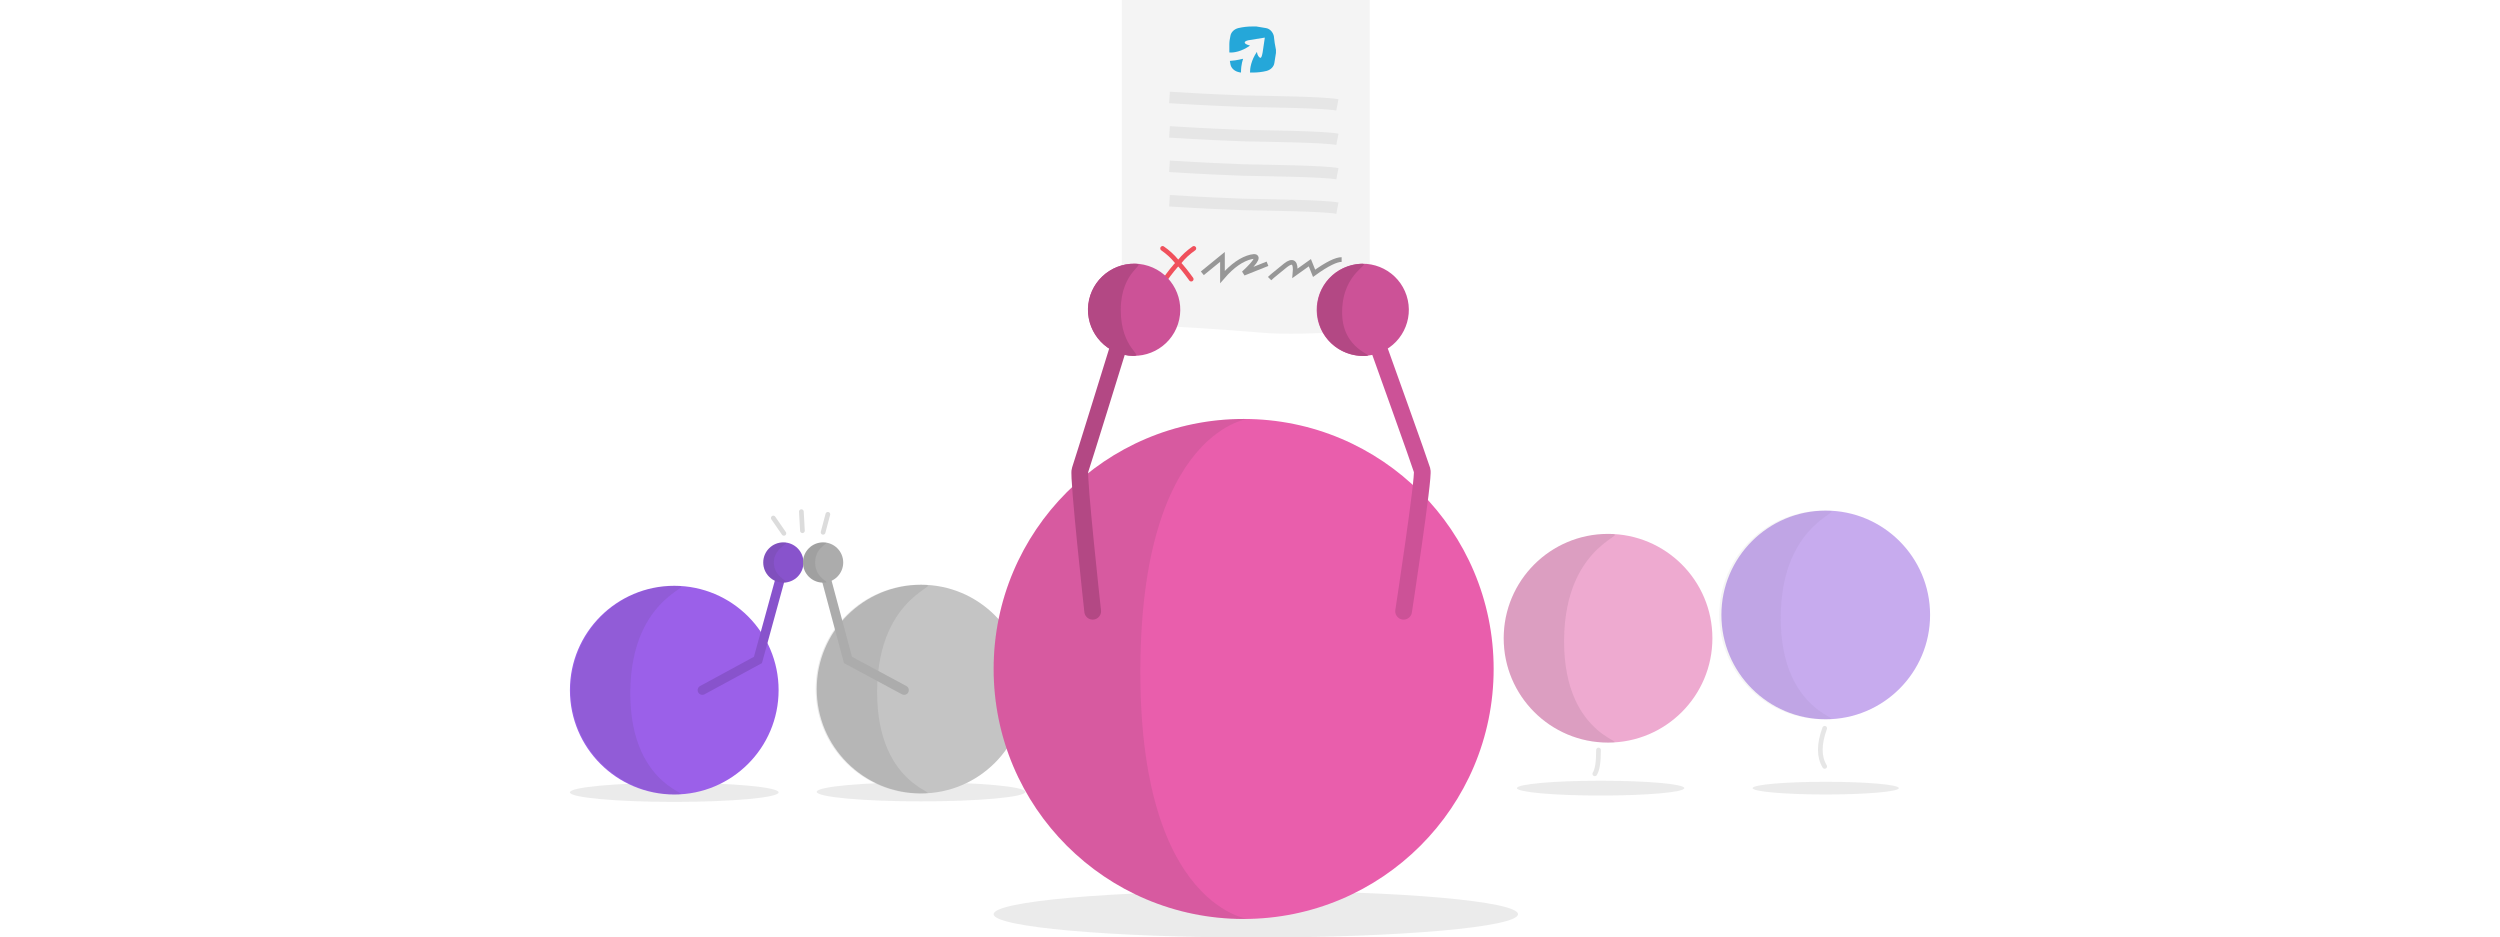 <?xml version="1.0" encoding="UTF-8"?> <!-- Generator: Adobe Illustrator 24.3.0, SVG Export Plug-In . SVG Version: 6.00 Build 0) --> <svg xmlns="http://www.w3.org/2000/svg" xmlns:xlink="http://www.w3.org/1999/xlink" version="1.1" id="Layer_1" x="0px" y="0px" viewBox="0 0 472 177" style="enable-background:new 0 0 472 177;" xml:space="preserve"> <style type="text/css"> .st0{opacity:0.1;fill:#333333;enable-background:new ;} .st1{fill:#9B60E9;} .st2{fill-rule:evenodd;clip-rule:evenodd;fill:#333333;fill-opacity:0.1;} .st3{fill:#C4C4C4;} .st4{fill:none;stroke:#8853CC;stroke-width:1.772;stroke-linecap:round;} .st5{fill:#8853CC;} .st6{fill:none;stroke:#ACACAC;stroke-width:1.772;stroke-linecap:round;} .st7{fill:#ACACAC;} .st8{fill:none;stroke:#DCDCDC;stroke-width:0.886;stroke-linecap:round;} .st9{fill-rule:evenodd;clip-rule:evenodd;fill:#F4F4F4;} .st10{fill:none;stroke:#F0505C;stroke-width:0.886;stroke-linecap:round;} .st11{fill:none;stroke:#979797;stroke-width:0.886;} .st12{fill:none;stroke:#E6E6E6;stroke-width:2.169;} .st13{fill:#E95EAC;} .st14{opacity:0.1;fill-rule:evenodd;clip-rule:evenodd;fill:#333333;enable-background:new ;} .st15{fill:#CC5297;} .st16{fill-rule:evenodd;clip-rule:evenodd;fill:#B34884;} .st17{fill:none;stroke:#CC5297;stroke-width:3.161;stroke-linecap:round;} .st18{fill:none;stroke:#B34884;stroke-width:3.161;stroke-linecap:round;} .st19{fill-rule:evenodd;clip-rule:evenodd;fill:#25A7D9;} .st20{fill:#C7ABEE;} .st21{fill-rule:evenodd;clip-rule:evenodd;fill:#333333;fill-opacity:5.000000e-02;} .st22{fill:none;stroke:#E6E6E6;stroke-width:0.886;stroke-linecap:round;} .st23{fill:#EEAAD0;} </style> <g id="Page-1"> <g id="custom-terms"> <g id="Group-25"> <g id="Group-6"> <g id="Group-21"> <g id="Group-20"> <g id="Group-12"> <g id="Group-17"> <g id="Group-23"> <ellipse id="Oval" class="st0" cx="127.3" cy="149.6" rx="19.7" ry="1.8"></ellipse> <g id="Mask-5"> <circle class="st1" cx="127.3" cy="130.3" r="19.7"></circle> </g> <g> <path class="st2" d="M127.3,150c5.4,0-8.4-0.3-8.3-19.3c0.1-19,13.8-20.1,8.3-20.1c-10.9,0.1-19.6,9-19.5,19.9 C107.9,141.2,116.6,149.8,127.3,150z"></path> </g> </g> </g> </g> </g> </g> <ellipse class="st0" cx="173.9" cy="149.5" rx="19.7" ry="1.8"></ellipse> <circle class="st3" cx="173.9" cy="130.1" r="19.7"></circle> <g> <path class="st2" d="M173.9,149.8c5.4,0-8.4-0.3-8.3-19.3c0.1-19,13.8-20.1,8.3-20.1c-10.9-0.1-19.8,8.6-19.9,19.5 c-0.1,10.9,8.6,19.8,19.5,19.9C173.6,149.8,173.8,149.8,173.9,149.8z"></path> </g> <g id="Group-5"> <polyline id="Path-36" class="st4" points="132.6,130.3 143.1,124.6 147.6,108.2 "></polyline> <circle id="Oval-16" class="st5" cx="147.9" cy="106.2" r="3.8"></circle> <path class="st2" d="M147.9,110c2.1,0-1.8-0.6-1.8-3.8c0-3.1,3.8-3.8,1.8-3.8s-3.8,1.7-3.8,3.8 C144.1,108.3,145.8,110,147.9,110z"></path> </g> <polyline class="st6" points="170.7,130.3 160.1,124.6 155.7,108.2 "></polyline> <circle class="st7" cx="155.4" cy="106.2" r="3.8"></circle> <path class="st2" d="M155.4,110c-2.1,0-3.8-1.7-3.8-3.8c0-2.1,1.7-3.8,3.8-3.8c2.1,0-1.5,0.4-1.5,3.8S157.5,110,155.4,110z"></path> <path id="Path-37" class="st8" d="M148,100.7l-2-2.9"></path> <path class="st8" d="M151.5,100.2l-0.2-3.6"></path> <path class="st8" d="M155.4,100.5l0.9-3.4"></path> </g> <g id="Group"> <g id="Group-13"> <g id="Group-4"> <ellipse class="st0" cx="237.1" cy="172.6" rx="49.5" ry="4.4"></ellipse> <path id="Path-16" class="st9" d="M211.8,61.3c0,0,9.4,0.1,26.3,1.5c4.1,0.4,10.9,0.2,20.5-0.4V0h-46.8V61.3z"></path> <g id="Group-3"> <path id="Path-3-2" class="st10" d="M225.4,46.9c-1,0.7-1.9,1.5-2.7,2.5c-1,1-1.9,2.2-2.7,3.3"></path> <path class="st10" d="M219.5,46.9c1,0.7,1.9,1.5,2.7,2.5c1,1,1.9,2.2,2.7,3.3"></path> <path id="Path-4" class="st11" d="M227,51.6l3.8-3.1v3.8c1.9-2.2,3.7-3.4,5.4-3.8s1.2,0.7-1.4,3.1l4.5-1.8"></path> <path id="Path-35" class="st11" d="M239.7,52.6c0.6-0.6,1.7-1.4,3-2.5c1.4-1.1,2-0.6,1.8,1.5l2.8-2l0.8,2 c2.5-1.8,4.2-2.6,5.2-2.6"></path> </g> <path id="Path-2" class="st12" d="M220.8,18.4c6.4,0.4,11.1,0.6,14,0.7c4.4,0.1,15.1,0.2,17.7,0.7"></path> <path class="st12" d="M220.8,24.9c6.4,0.4,11.1,0.6,14,0.7c4.4,0.1,15.1,0.2,17.7,0.7"></path> <path class="st12" d="M220.8,31.4c6.4,0.4,11.1,0.6,14,0.7c4.4,0.1,15.1,0.2,17.7,0.7"></path> <path class="st12" d="M220.8,37.9c6.4,0.4,11.1,0.6,14,0.7c4.4,0.1,15.1,0.2,17.7,0.7"></path> <circle class="st13" cx="234.8" cy="126.3" r="47.2"></circle> <path class="st14" d="M234.8,173.5c4.8,0-19.7,1.6-19.5-47.2s24.1-47.2,19.5-47.2c-26.1,0-47.2,21.1-47.2,47.2 S208.7,173.5,234.8,173.5z"></path> <g id="Group-2"> <g id="Group-31"> <ellipse id="Oval-6" transform="matrix(0.951 -0.309 0.309 0.951 -5.48 82.367)" class="st15" cx="257.3" cy="58.5" rx="8.7" ry="8.7"></ellipse> <path class="st16" d="M257.8,67.2c2.3-0.1-4.6-0.9-4.4-8.5c0.1-7.5,6-9,3.5-8.9c-4.8,0.3-8.5,4.3-8.2,9.2 C248.9,63.7,253,67.4,257.8,67.2z"></path> <path id="Path-21" class="st17" d="M260.3,65.7c0,0,7.9,22,8.2,23.1c0.4,1.1-3.5,26.6-3.5,26.6"></path> </g> <ellipse transform="matrix(0.309 -0.951 0.951 0.309 92.344 244.012)" class="st15" cx="214.1" cy="58.5" rx="8.7" ry="8.7"></ellipse> <path class="st16" d="M213.9,67.2c-4.8-0.1-8.6-4.1-8.5-8.9s4.1-8.6,8.9-8.5c2.5,0-2.7,1.2-2.7,8.7S216.2,67.2,213.9,67.2z"></path> <path class="st18" d="M211.1,65.7c0,0-6.8,22-7.2,23.1c-0.4,1.1,2.4,26.6,2.4,26.6"></path> </g> </g> </g> </g> <g id="blue-brand-mark"> <path id="Shape" class="st19" d="M240.5,6.8c-0.2-0.8-0.8-1.4-1.5-1.5c-0.6-0.1-1.2-0.2-1.8-0.3l-0.5,0c-0.1,0-0.2,0-0.3,0 c-0.9,0-1.7,0.1-2.6,0.3c-0.8,0.2-1.4,0.8-1.5,1.5c-0.1,0.5-0.2,1-0.2,1.5l0,1.2c0,0.1,0,0.2,0,0.4c0.8,0.1,2.4-0.2,3.9-1.3 c-0.8-0.2-1-0.4-1-0.6c0-0.1,0.2-0.3,0.7-0.4l3.1-0.5c-0.3,1.9-0.4,2.9-0.5,3.2c-0.1,0.4-0.2,0.7-0.4,0.6s-0.5-0.4-0.6-1.1 c-1.1,1.6-1.3,3.1-1.3,3.9v0c0.2,0,0.3,0,0.5,0c0.9,0,1.8-0.1,2.6-0.3c0.8-0.2,1.4-0.8,1.5-1.5c0.1-0.6,0.2-1.3,0.3-1.9l0-0.3 V9.7c0-0.1,0-0.2,0-0.3C240.7,8.5,240.6,7.7,240.5,6.8z M234.7,11.1c0,0.1-0.4,0.9-0.4,2.6c-0.2,0-0.4-0.1-0.5-0.1 c-0.8-0.2-1.4-0.8-1.5-1.5c0-0.2-0.1-0.4-0.1-0.6C233.7,11.4,234.5,11.1,234.7,11.1z"></path> </g> <g id="Group-7"> <g id="Group-8"> <ellipse class="st0" cx="344.7" cy="148.8" rx="13.8" ry="1.2"></ellipse> <circle class="st20" cx="344.7" cy="116.1" r="19.7"></circle> <g> <path class="st21" d="M344.5,135.8c5.4,0-8.4-0.3-8.3-19.3s13.8-20.1,8.3-20.1c-10.9-0.1-19.8,8.6-19.9,19.5 c-0.1,10.9,8.6,19.8,19.5,19.9C344.2,135.8,344.4,135.8,344.5,135.8L344.5,135.8z"></path> </g> <path id="Path-38" class="st22" d="M344.5,144.7c-1.1-1.8-1.1-4.2,0-7.2"></path> </g> <ellipse class="st0" cx="302.2" cy="148.8" rx="15.8" ry="1.4"></ellipse> <circle class="st23" cx="303.6" cy="120.5" r="19.7"></circle> <g> <path class="st2" d="M303.6,140.2c5.4,0-8.4-0.3-8.3-19.3s13.8-20.1,8.3-20.1c-10.9,0-19.7,8.8-19.7,19.7 C283.9,131.4,292.7,140.2,303.6,140.2z"></path> </g> </g> <path class="st22" d="M301.1,146.1c0.5-0.8,0.7-2.3,0.7-4.5"></path> </g> </g> </g> </svg> 